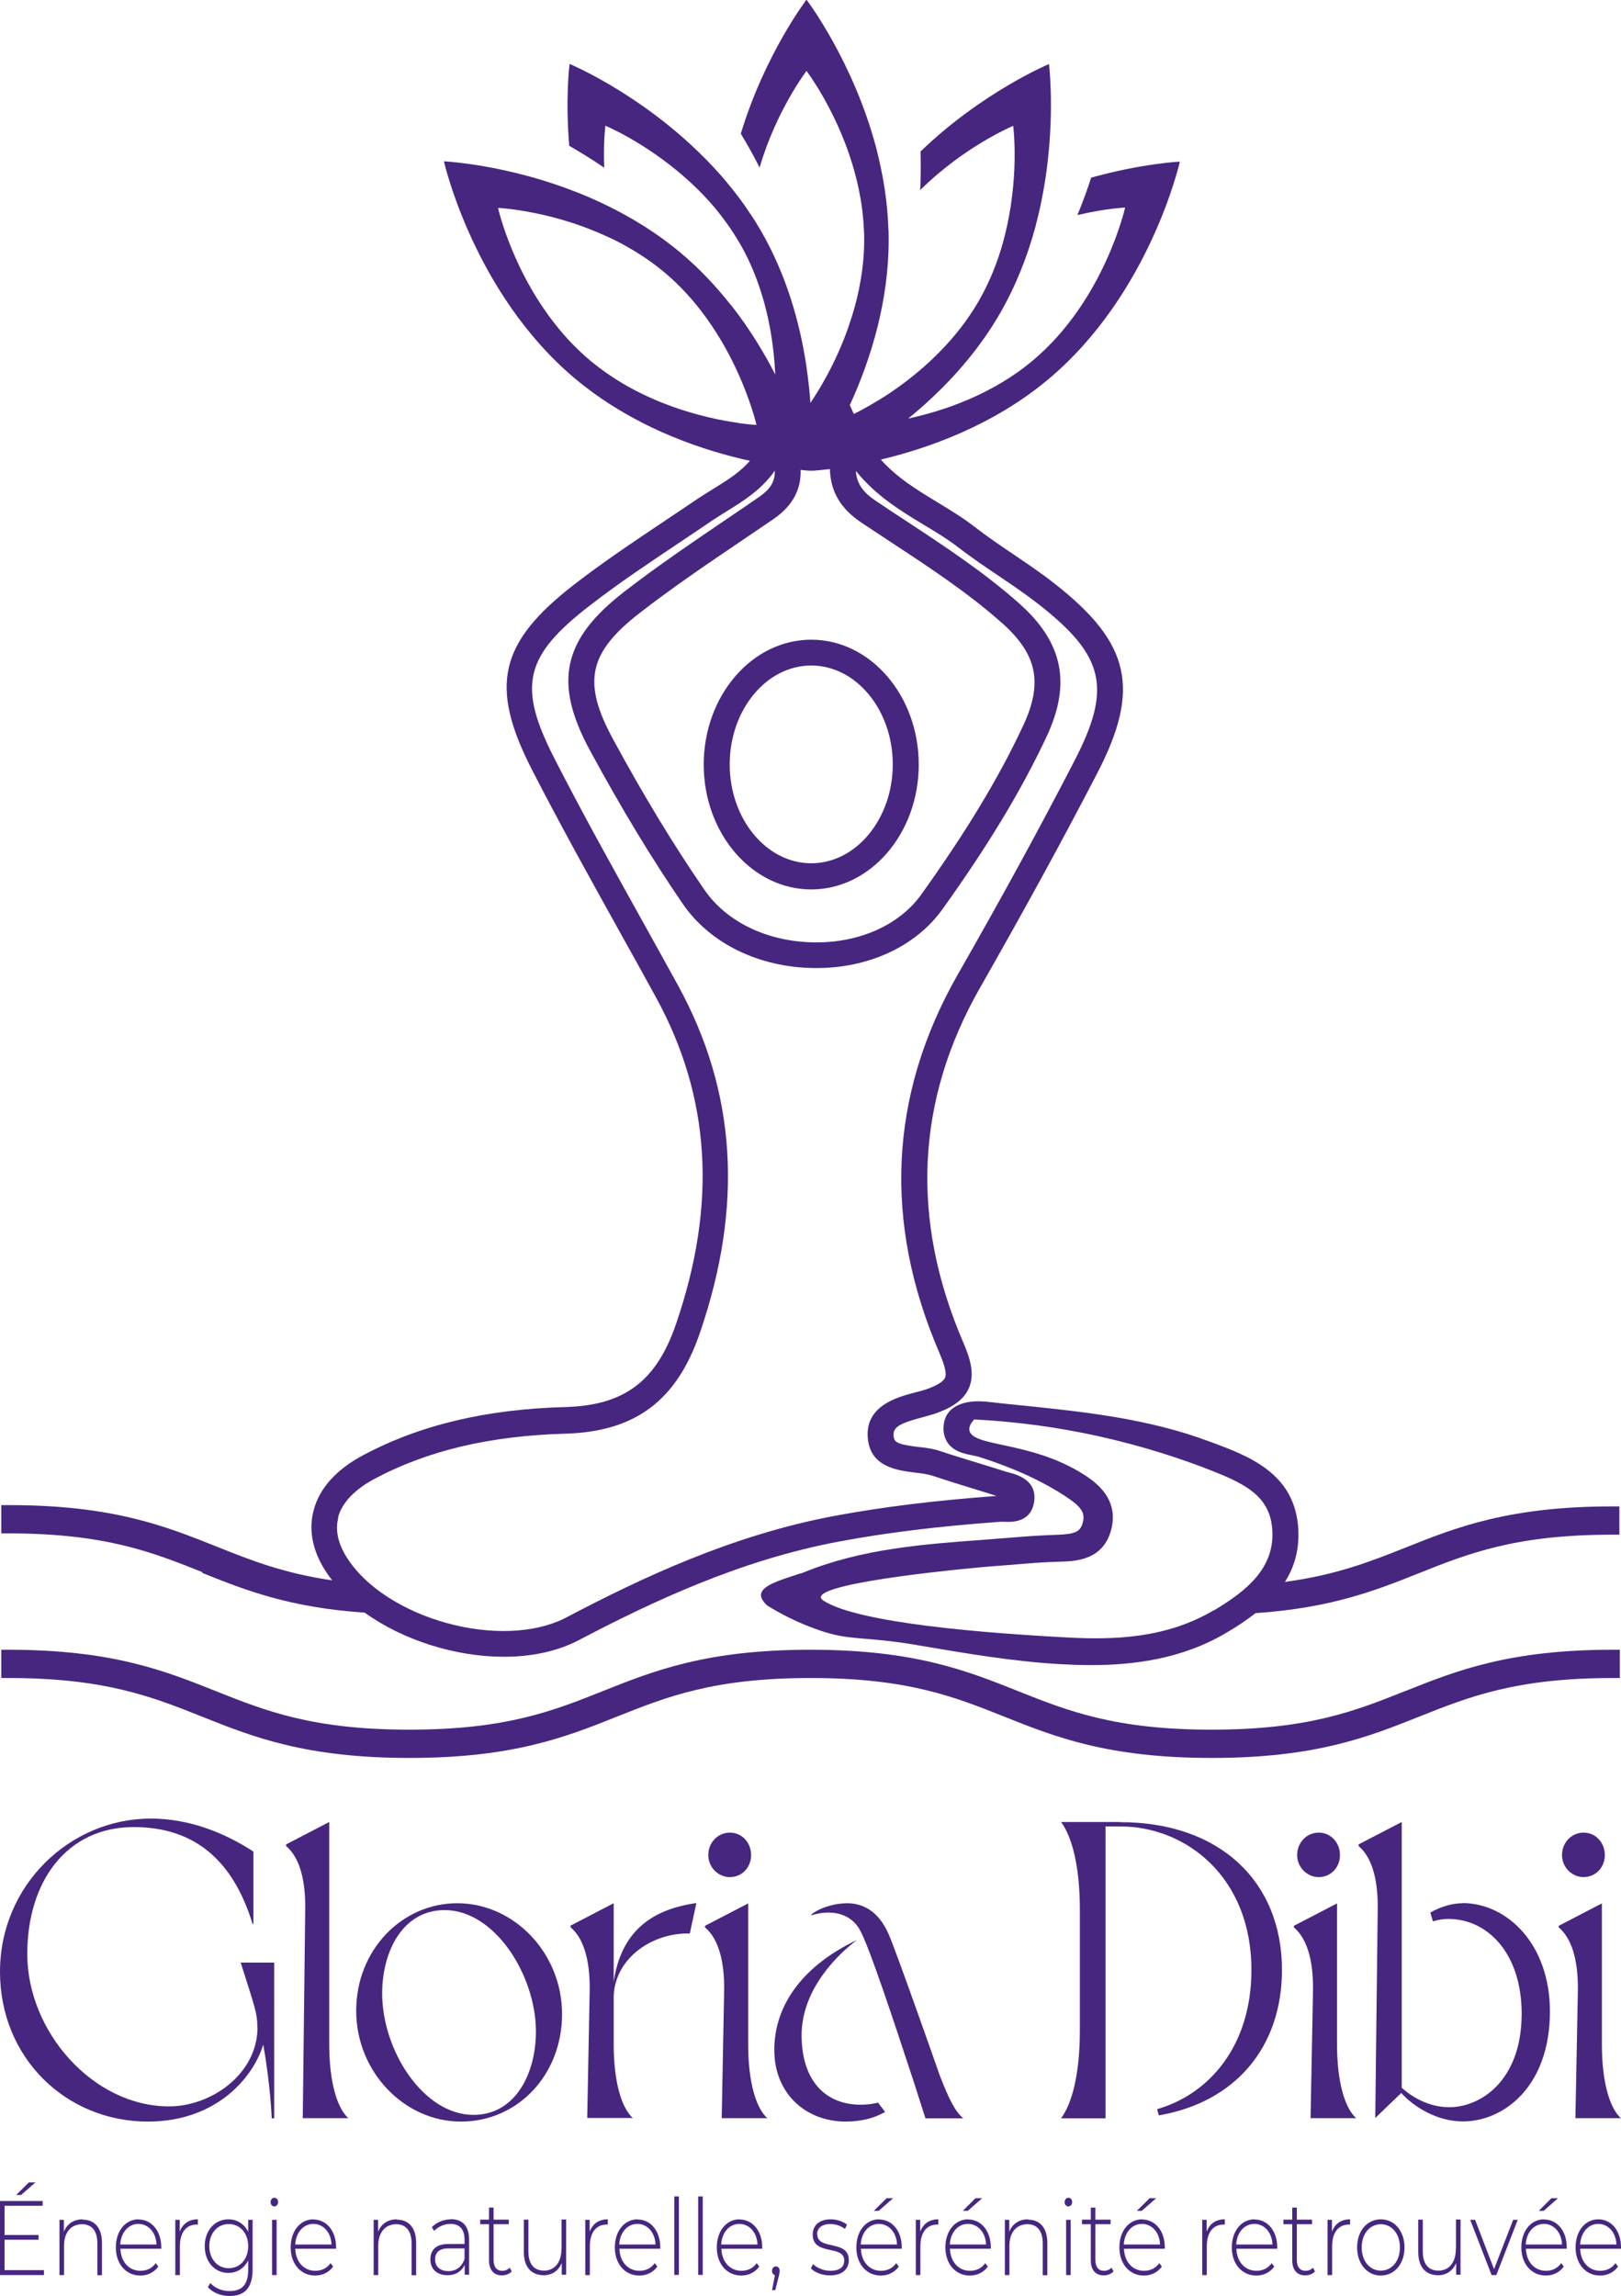 <svg xmlns="http://www.w3.org/2000/svg" id="Calque_2" data-name="Calque 2" viewBox="0 0 99.21 140.48"><defs><style>      .cls-1 {        fill: #472680;        stroke-width: 0px;      }    </style></defs><g id="Calque_1-2" data-name="Calque 1"><g><g><polygon class="cls-1" points=".28 137.04 2.36 137.04 2.36 136.75 .28 136.75 .28 134.96 2.61 134.96 2.61 134.67 0 134.67 0 139.2 2.69 139.2 2.69 138.9 .28 138.9 .28 137.04"></polygon><polygon class="cls-1" points="2.17 133.53 1.77 133.53 .99 134.3 1.29 134.3 2.17 133.53"></polygon><path class="cls-1" d="M5.06,135.79c-.55,0-.96.28-1.15.76v-.73h-.27v3.38h.28v-1.8c0-.8.42-1.31,1.1-1.31.59,0,.94.4.94,1.17v1.95h.28v-1.97c0-.95-.47-1.43-1.18-1.43Z"></path><path class="cls-1" d="M8.48,135.79c-.8,0-1.39.71-1.39,1.72s.62,1.72,1.5,1.72c.44,0,.84-.19,1.1-.55l-.16-.21c-.22.32-.56.47-.93.47-.7,0-1.2-.54-1.23-1.35h2.5s0-.06,0-.09c0-1-.59-1.7-1.39-1.7ZM7.36,137.33c.04-.74.5-1.26,1.11-1.26s1.08.52,1.11,1.26h-2.23Z"></path><path class="cls-1" d="M11,136.56v-.74h-.27v3.38h.28v-1.76c0-.84.38-1.33,1.03-1.33.02,0,.04,0,.07,0v-.32c-.55,0-.93.27-1.11.76Z"></path><path class="cls-1" d="M15.2,136.58c-.23-.5-.69-.79-1.22-.79-.82,0-1.45.67-1.45,1.64s.62,1.64,1.45,1.64c.52,0,.97-.28,1.21-.77v.57c0,.9-.36,1.31-1.14,1.31-.47,0-.89-.18-1.18-.49l-.15.25c.3.34.8.54,1.33.54.94,0,1.41-.51,1.41-1.64v-3.02h-.27v.76ZM14,138.78c-.69,0-1.19-.56-1.19-1.35s.5-1.35,1.19-1.35,1.19.55,1.19,1.35-.5,1.35-1.19,1.35Z"></path><rect class="cls-1" x="16.65" y="135.82" width=".28" height="3.38"></rect><path class="cls-1" d="M16.79,134.47c-.13,0-.23.12-.23.27s.1.26.23.26.23-.12.23-.27-.1-.26-.23-.26Z"></path><path class="cls-1" d="M19.18,135.79c-.8,0-1.39.71-1.39,1.72s.62,1.72,1.5,1.72c.44,0,.84-.19,1.1-.55l-.16-.21c-.22.32-.56.47-.93.47-.7,0-1.2-.54-1.23-1.35h2.5s0-.06,0-.09c0-1-.59-1.7-1.39-1.7ZM18.07,137.33c.04-.74.5-1.26,1.11-1.26s1.08.52,1.11,1.26h-2.23Z"></path><path class="cls-1" d="M24.29,135.79c-.55,0-.96.28-1.15.76v-.73h-.27v3.38h.28v-1.8c0-.8.42-1.31,1.1-1.31.59,0,.94.4.94,1.17v1.95h.28v-1.97c0-.95-.47-1.43-1.18-1.43Z"></path><path class="cls-1" d="M27.6,135.79c-.45,0-.88.18-1.17.48l.14.23c.24-.25.6-.43,1-.43.57,0,.86.34.86.96v.27h-1c-.81,0-1.09.43-1.09.95,0,.58.4.96,1.05.96.51,0,.86-.24,1.05-.63v.6h.27v-2.14c0-.84-.4-1.26-1.12-1.26ZM28.44,138.2c-.17.49-.51.76-1,.76s-.81-.27-.81-.71c0-.39.21-.68.81-.68h.99v.63Z"></path><path class="cls-1" d="M30.75,138.94c-.36,0-.54-.24-.54-.67v-2.18h.93v-.28h-.93v-.74h-.28v.74h-.54v.28h.54v2.21c0,.57.28.92.79.92.22,0,.45-.08.6-.24l-.12-.23c-.12.12-.28.19-.45.19Z"></path><path class="cls-1" d="M34.36,137.62c0,.8-.41,1.31-1.06,1.31-.61,0-.96-.4-.96-1.17v-1.95h-.28v1.97c0,.95.47,1.43,1.22,1.43.51,0,.91-.28,1.1-.75v.72h.27v-3.38h-.28v1.8Z"></path><path class="cls-1" d="M36.09,136.56v-.74h-.27v3.38h.28v-1.76c0-.84.38-1.33,1.03-1.33.02,0,.04,0,.07,0v-.32c-.55,0-.93.27-1.11.76Z"></path><path class="cls-1" d="M39.02,135.79c-.8,0-1.39.71-1.39,1.72s.62,1.72,1.5,1.72c.44,0,.84-.19,1.1-.55l-.16-.21c-.22.32-.56.47-.93.47-.7,0-1.2-.54-1.23-1.35h2.5s0-.06,0-.09c0-1-.59-1.7-1.39-1.7ZM37.9,137.33c.04-.74.5-1.26,1.11-1.26s1.08.52,1.11,1.26h-2.23Z"></path><rect class="cls-1" x="41.27" y="134.39" width=".28" height="4.8"></rect><rect class="cls-1" x="42.73" y="134.39" width=".28" height="4.8"></rect><path class="cls-1" d="M45.26,135.79c-.8,0-1.39.71-1.39,1.72s.62,1.72,1.5,1.72c.44,0,.84-.19,1.1-.55l-.16-.21c-.22.32-.56.47-.93.47-.7,0-1.2-.54-1.23-1.35h2.5s0-.06,0-.09c0-1-.59-1.7-1.39-1.7ZM44.14,137.33c.04-.74.5-1.26,1.11-1.26s1.08.52,1.11,1.26h-2.23Z"></path><path class="cls-1" d="M47.48,138.67c-.13,0-.23.12-.23.27,0,.14.07.23.18.27l-.18.91h.2l.22-.88c.03-.14.05-.2.05-.3,0-.14-.09-.27-.23-.27Z"></path><path class="cls-1" d="M50.01,136.71c0-.36.25-.63.82-.63.31,0,.63.1.88.3l.13-.26c-.23-.2-.63-.33-1-.33-.74,0-1.1.41-1.1.93,0,1.33,1.93.6,1.93,1.59,0,.38-.25.63-.86.63-.43,0-.82-.19-1.05-.41l-.13.26c.23.25.69.43,1.17.43.74,0,1.15-.38,1.15-.93,0-1.29-1.93-.57-1.93-1.59Z"></path><path class="cls-1" d="M53.8,135.79c-.8,0-1.39.71-1.39,1.72s.62,1.72,1.5,1.72c.44,0,.84-.19,1.1-.55l-.16-.21c-.22.32-.56.47-.93.47-.7,0-1.2-.54-1.23-1.35h2.5s0-.06,0-.09c0-1-.59-1.7-1.39-1.7ZM52.68,137.33c.04-.74.5-1.26,1.11-1.26s1.08.52,1.11,1.26h-2.23Z"></path><polygon class="cls-1" points="54.66 134.5 54.26 134.5 53.48 135.27 53.78 135.27 54.66 134.5"></polygon><path class="cls-1" d="M56.32,136.56v-.74h-.27v3.38h.28v-1.76c0-.84.38-1.33,1.03-1.33.02,0,.04,0,.07,0v-.32c-.55,0-.93.27-1.11.76Z"></path><polygon class="cls-1" points="60.11 134.5 59.7 134.5 58.93 135.27 59.23 135.27 60.11 134.5"></polygon><path class="cls-1" d="M59.25,135.79c-.8,0-1.39.71-1.39,1.72s.62,1.72,1.5,1.72c.44,0,.84-.19,1.1-.55l-.16-.21c-.22.32-.56.47-.93.47-.7,0-1.2-.54-1.23-1.35h2.5s0-.06,0-.09c0-1-.59-1.7-1.39-1.7ZM58.13,137.33c.04-.74.5-1.26,1.11-1.26s1.08.52,1.11,1.26h-2.23Z"></path><path class="cls-1" d="M62.92,135.79c-.55,0-.96.28-1.15.76v-.73h-.27v3.38h.28v-1.8c0-.8.42-1.31,1.1-1.31.59,0,.94.4.94,1.17v1.95h.28v-1.97c0-.95-.47-1.43-1.18-1.43Z"></path><rect class="cls-1" x="65.25" y="135.82" width=".28" height="3.38"></rect><path class="cls-1" d="M65.39,134.47c-.13,0-.23.12-.23.27s.1.26.23.26.23-.12.23-.27-.1-.26-.23-.26Z"></path><path class="cls-1" d="M67.58,138.94c-.36,0-.54-.24-.54-.67v-2.18h.93v-.28h-.93v-.74h-.28v.74h-.54v.28h.54v2.21c0,.57.28.92.79.92.22,0,.45-.08.6-.24l-.12-.23c-.12.12-.28.19-.45.19Z"></path><polygon class="cls-1" points="70.76 134.5 70.36 134.5 69.58 135.27 69.88 135.27 70.76 134.5"></polygon><path class="cls-1" d="M69.9,135.79c-.8,0-1.39.71-1.39,1.72s.62,1.72,1.5,1.72c.44,0,.84-.19,1.1-.55l-.16-.21c-.22.32-.56.47-.93.47-.7,0-1.2-.54-1.23-1.35h2.5s0-.06,0-.09c0-1-.59-1.7-1.39-1.7ZM68.78,137.33c.04-.74.5-1.26,1.11-1.26s1.08.52,1.11,1.26h-2.23Z"></path><path class="cls-1" d="M73.85,136.56v-.74h-.27v3.38h.28v-1.76c0-.84.38-1.33,1.03-1.33.02,0,.04,0,.07,0v-.32c-.55,0-.93.27-1.11.76Z"></path><path class="cls-1" d="M76.78,135.79c-.8,0-1.39.71-1.39,1.72s.62,1.72,1.5,1.72c.44,0,.84-.19,1.1-.55l-.16-.21c-.22.32-.56.47-.93.47-.7,0-1.2-.54-1.23-1.35h2.5s0-.06,0-.09c0-1-.59-1.7-1.39-1.7ZM75.66,137.33c.04-.74.5-1.26,1.11-1.26s1.08.52,1.11,1.26h-2.23Z"></path><path class="cls-1" d="M79.91,138.94c-.36,0-.54-.24-.54-.67v-2.18h.93v-.28h-.93v-.74h-.28v.74h-.54v.28h.54v2.21c0,.57.28.92.79.92.22,0,.45-.08.6-.24l-.12-.23c-.12.12-.28.19-.45.19Z"></path><path class="cls-1" d="M81.52,136.56v-.74h-.27v3.38h.28v-1.76c0-.84.38-1.33,1.03-1.33.02,0,.04,0,.07,0v-.32c-.55,0-.93.27-1.11.76Z"></path><path class="cls-1" d="M84.51,135.79c-.84,0-1.45.71-1.45,1.72s.62,1.72,1.45,1.72,1.45-.71,1.45-1.72-.62-1.72-1.45-1.72ZM84.51,138.93c-.67,0-1.17-.58-1.17-1.42s.5-1.42,1.17-1.42,1.17.58,1.17,1.42-.5,1.42-1.17,1.42Z"></path><path class="cls-1" d="M89.1,137.62c0,.8-.41,1.31-1.06,1.31-.61,0-.96-.4-.96-1.17v-1.95h-.28v1.97c0,.95.47,1.43,1.22,1.43.51,0,.91-.28,1.1-.75v.72h.27v-3.38h-.28v1.8Z"></path><polygon class="cls-1" points="91.44 138.84 90.28 135.82 89.98 135.82 91.29 139.2 91.58 139.2 92.89 135.82 92.61 135.82 91.44 138.84"></polygon><polygon class="cls-1" points="95.35 134.5 94.95 134.5 94.18 135.27 94.48 135.27 95.35 134.5"></polygon><path class="cls-1" d="M94.5,135.79c-.8,0-1.39.71-1.39,1.72s.62,1.72,1.5,1.72c.44,0,.84-.19,1.1-.55l-.16-.21c-.22.32-.56.47-.93.47-.7,0-1.2-.54-1.23-1.35h2.5s0-.06,0-.09c0-1-.59-1.7-1.39-1.7ZM93.38,137.33c.04-.74.5-1.26,1.11-1.26s1.08.52,1.11,1.26h-2.23Z"></path><path class="cls-1" d="M99.21,137.49c0-1-.59-1.7-1.39-1.7s-1.39.71-1.39,1.72.62,1.72,1.5,1.72c.44,0,.84-.19,1.1-.55l-.16-.21c-.22.32-.56.47-.93.47-.7,0-1.2-.54-1.23-1.35h2.5s0-.06,0-.09ZM96.71,137.33c.04-.74.5-1.26,1.11-1.26s1.08.52,1.11,1.26h-2.23Z"></path></g><g><path class="cls-1" d="M15.76,124.04c0,2.87-2.84,4.84-5.41,4.84-4.66,0-8.68-4.58-8.68-9.32,0-4.48,2.44-7.77,6.51-7.77,3.64,0,6.06,1.94,7.28,5.93h.05v-4.43c-1.82-1.19-3.99-2.02-6.28-2.02-4.94,0-9.23,4.07-9.23,9.37s4.07,9.17,9.05,9.17c4.21,0,6.46-2.72,7.06-4.71.45,2.51.52,4.51.52,4.51h.15v-9.53h-2.05c.85,2.69,1.02,3.08,1.02,3.96Z"></path><path class="cls-1" d="M20.15,125.08v-13.6l-2.64,1.37v.1c.77.65,1.2,1.94,1.17,3.88l-.15,12.77h2.79c-.67-.6-1.17-2.15-1.17-4.53Z"></path><path class="cls-1" d="M27.98,116.45c-3.37,0-6.18,2.85-6.18,6.58s2.94,6.78,6.41,6.78,6.19-2.85,6.19-6.58-2.94-6.78-6.41-6.78ZM28.98,129.4c-3.07,0-5.59-3.94-5.59-7.43,0-2.59,1.27-5.1,3.82-5.1,3.09,0,5.59,4.01,5.59,7.43,0,2.59-1.27,5.1-3.82,5.1Z"></path><path class="cls-1" d="M37.56,121.27v-4.82l-2.64,1.37v.1c.77.65,1.2,1.94,1.17,3.88l-.15,7.79h2.79c-.67-.6-1.17-2.15-1.17-4.53v-2.82c0-2.3,2.22-3.99,4.66-3.94l.4-1.86c-2.77.39-4.61,1.76-5.06,4.82Z"></path><path class="cls-1" d="M44.67,114.85c.75,0,1.3-.6,1.3-1.35s-.55-1.37-1.3-1.37-1.32.62-1.32,1.37.6,1.35,1.32,1.35Z"></path><path class="cls-1" d="M45.79,125.08v-8.62l-2.64,1.37v.1c.77.65,1.2,1.94,1.17,3.88l-.15,7.79h2.79c-.67-.6-1.17-2.15-1.17-4.53Z"></path><path class="cls-1" d="M57.51,126.97c-.07-.21-2.59-7.38-3.09-8.55-.7-1.68-1.82-1.97-2.59-1.97-.72,0-1.65.26-2.19.7l.05.03c1.1-.34,2.34-.18,2.94.91.57,1.01,2.07,5.57,3.22,9.06l.07.21.72,2.25h2.32c-.5-.41-.87-1.14-1.45-2.64Z"></path><path class="cls-1" d="M52.65,128.78c-2.34-.03-3.59-1.71-3.59-4.25,0-2.85,2.27-5,3.39-5.83-3.17,1.5-5.06,3.86-5.06,6.73,0,2.62,1.87,4.38,4.39,4.38.98-.01,1.75-.22,2.39-.59l-.43-.57c-.36.09-.73.13-1.09.13Z"></path><path class="cls-1" d="M68.56,111.48h-3.62c.65.88,1.15,2.64,1.15,5.36v7.41c0,2.72-.5,4.48-1.15,5.36h2.72v-17.86h.9c3.99,0,8.03,3.06,8.03,8.78,0,4.71-2.64,7.62-5.77,8.52l.1.38c4.68-.8,7.54-4.17,7.54-8.9,0-5.39-3.79-9.04-9.9-9.04Z"></path><path class="cls-1" d="M80.71,114.85c.75,0,1.3-.6,1.3-1.35s-.55-1.37-1.3-1.37-1.32.62-1.32,1.37.6,1.35,1.32,1.35Z"></path><path class="cls-1" d="M81.83,125.08v-8.62l-2.64,1.37v.1c.77.65,1.2,1.94,1.17,3.88l-.15,7.79h2.79c-.67-.6-1.17-2.15-1.17-4.53Z"></path><path class="cls-1" d="M89.51,116.45c-.6,0-1.3.19-1.97.57l.16.54c.32-.1.63-.15.94-.15,2.4,0,4.49,2.1,4.49,5.8,0,4.12-2.54,5.72-4.42,5.72-1.32,0-2.34-.67-2.92-1.19v-16.26l-2.64,1.37v.1c.77.65,1.2,1.94,1.17,3.88l-.15,12.76,1.59-1.53c.75.83,2.17,1.74,3.77,1.74,2.52,0,5.33-2.15,5.33-6.73,0-4.12-2.62-6.63-5.36-6.63Z"></path><path class="cls-1" d="M99.21,129.61c-.67-.6-1.17-2.15-1.17-4.53v-8.62l-2.64,1.37v.1c.77.65,1.2,1.94,1.17,3.88l-.15,7.79h2.79Z"></path><path class="cls-1" d="M96.92,114.85c.75,0,1.3-.6,1.3-1.35s-.55-1.37-1.3-1.37-1.32.62-1.32,1.37.6,1.35,1.32,1.35Z"></path></g><g><path class="cls-1" d="M43.07,46.78c0,4.21,2.95,7.64,6.58,7.64s6.58-3.43,6.58-7.64-2.95-7.64-6.58-7.64-6.58,3.43-6.58,7.64ZM49.65,40.72c2.75,0,4.99,2.72,4.99,6.05s-2.24,6.05-4.99,6.05-4.99-2.72-4.99-6.05,2.24-6.05,4.99-6.05Z"></path><path class="cls-1" d="M12.38,96.24c2.62,1.05,5.33,2.12,9.94,2.43,2.35,1.69,5.56,2.7,8.52,2.7,1.66,0,3.24-.32,4.55-1,4.5-2.36,9.91-4.92,15.96-6.05,2.93-.55,6.06-.93,9.86-1.21.08,0,.17,0,.26,0,.38.02,1.55.08,1.8-1.1.3-1.43-1.03-1.78-1.46-1.9-.08-.02-.16-.04-.23-.06-.57-.18-1.14-.36-1.7-.53-.78-.24-1.55-.47-2.32-.73-.43-.15-.91-.21-1.37-.26-1.15-.14-1.45-.26-1.49-.6-.08-.58.25-.81,1.71-1.2.3-.08.58-.16.83-.24.76-.27,1.68-.69,2.06-1.56.38-.87.06-1.85-.34-2.78-3.25-7.53-2.91-14.84,1.03-21.73,2.69-4.72,5.04-9.01,7.17-13.12,2.66-5.14,2.03-7.95-2.59-11.57-.82-.65-1.7-1.24-2.54-1.81-.79-.53-1.61-1.09-2.36-1.67-.73-.57-1.53-1.05-2.3-1.52-1.27-.77-2.48-1.51-3.46-2.61,2.93-.7,6.9-2.1,10.27-4.93,6.22-5.22,8.03-13.3,8.03-13.3,0,0-2.32.11-5.43.98-.19.61-.47,1.4-.84,2.29,1.72-.41,2.92-.46,2.92-.46,0,0-1.27,5.68-5.64,9.35-2.53,2.13-5.55,3.11-7.64,3.56.49-.39.99-.83,1.48-1.29,1.5-1.41,2.97-3.12,4.14-5.14.99-1.72,1.68-3.51,2.15-5.23.03-.09.05-.18.07-.27.12-.47.23-.93.32-1.39.03-.14.05-.27.08-.41.13-.69.23-1.35.3-1.99.4-3.45.08-5.97.08-5.97,0,0-4.08,1.7-7.86,5.35.02.64.02,1.44-.02,2.36,2.7-2.68,5.69-3.93,5.69-3.93,0,0,.14,1.06.07,2.66-.03.65-.09,1.38-.21,2.17,0,.08-.02.16-.04.25-.1.65-.25,1.34-.44,2.04-.33,1.19-.81,2.42-1.49,3.6-1.35,2.34-3.27,4.08-4.91,5.26-.57.41-1.11.75-1.58,1.02-.46.27-.85.48-1.15.63l-.25-.54c.64-1.39,1.27-3.05,1.72-4.88h0c.4-1.63.66-3.39.66-5.23,0-.25,0-.5-.02-.74-.03-.78-.1-1.54-.21-2.28-.13-.9-.32-1.77-.53-2.6-1.41-5.33-4.27-9.08-4.27-9.08,0,0-2.55,3.34-4.02,8.2.34.56.74,1.26,1.15,2.07,1.02-3.49,2.87-5.91,2.87-5.91,0,0,1.76,2.3,2.79,5.65.21.69.39,1.41.52,2.17.08.44.13.9.17,1.36.03.38.05.76.05,1.15,0,.92-.09,1.81-.25,2.66,0,0,0,0,0,0-.17.96-.43,1.86-.72,2.69h0s0,0,0,.01c-.79,2.25-1.85,3.93-2.32,4.62-.02-.3-.05-.6-.08-.92h0c-.05-.46-.11-.93-.18-1.42-.39-2.54-1.19-5.46-2.77-8.19-.21-.36-.42-.71-.65-1.04h0c-.41-.63-.85-1.21-1.31-1.77-.61-.75-1.26-1.44-1.91-2.06-3.78-3.65-7.84-5.34-7.84-5.34,0,0-.27,2.06-.02,5.01.62.36,1.35.8,2.14,1.34-.06-1.55.07-2.57.07-2.57,0,0,2.4,1,4.84,3.14.53.46,1.06.98,1.57,1.55.31.35.62.73.91,1.13.32.43.62.89.9,1.37.24.41.45.82.64,1.24h0c.82,1.82,1.23,3.67,1.41,5.25h0c.02.12.03.24.04.36,0,.03,0,.06.01.1.01.11.02.22.03.33.01.15.02.29.03.43,0,.11.01.22.02.33-.67-1.31-1.52-2.72-2.59-4.1-.04-.06-.09-.12-.14-.17h0c-.88-1.11-1.89-2.2-3.06-3.18-1.42-1.19-2.95-2.13-4.46-2.87-.67-.33-1.33-.62-1.98-.87-.9-.35-1.77-.64-2.59-.87-3.12-.88-5.46-.99-5.46-.99,0,0,1.81,8.08,8.03,13.3.37.31.75.6,1.13.88,1.34.97,2.74,1.74,4.11,2.36,1.75.78,3.45,1.31,4.91,1.66.19.05.37.08.55.12-.6.7-1.37,1.18-2.21,1.7-.33.2-.66.41-.98.62-.67.45-1.34.9-2.01,1.35-1.84,1.23-3.74,2.5-5.53,3.88-4.63,3.58-5.24,6.23-2.61,11.36,1.71,3.33,3.56,6.66,5.35,9.88.75,1.34,1.49,2.68,2.23,4.03,3.35,6.11,3.76,12.66,1.23,20.01-1.2,3.5-3.17,4.97-6.77,5.07-4.86.13-8.92,1.1-12.4,2.96-1.61.86-2.65,2.01-3,3.34-.32,1.17-.09,2.43.67,3.65.14.22.29.44.46.65h-.02c-2.95-.43-4.95-1.22-7.07-2.07h0c-3.11-1.24-6.33-2.53-12.68-2.53H.08v1.73h.43c5.92,0,8.81,1.15,11.87,2.37ZM49,28.75c.15.02.29.03.39.04.08,0,.15.01.19.01.04,0,.07,0,.07,0,0,0,.04,0,.11,0,.17-.01.53-.04,1.03-.1.04,1.38.66,2.43,1.95,3.29.59.39,1.18.78,1.77,1.17,2.33,1.53,4.74,3.11,6.84,4.98,2.13,1.9,2.49,3.65,1.27,6.26-1.5,3.21-3.49,6.5-6.25,10.35-1.33,1.85-3.78,2.94-6.51,2.91-2.86-.03-5.38-1.23-6.75-3.22-1.88-2.73-3.72-5.76-5.61-9.25-1.87-3.46-1.48-5.26,1.67-7.7,2-1.55,4.14-3,6.21-4.4.65-.44,1.31-.89,1.96-1.33,1.29-.89,1.69-1.94,1.66-2.99ZM45.22,25.88c-.5-.07-1.16-.18-1.91-.36h0c-1.7-.41-3.89-1.15-5.93-2.52t0,0c-.43-.29-.85-.6-1.26-.94-.66-.56-1.26-1.16-1.78-1.78-2.95-3.48-3.86-7.56-3.86-7.56,0,0,.88.04,2.22.31.62.12,1.34.3,2.11.54.27.08.55.18.83.28h0c.63.23,1.28.5,1.94.82h0c1.04.52,2.1,1.17,3.08,1.99,1.36,1.14,2.43,2.49,3.24,3.79,0,0,0,0,0,0,1.11,1.77,1.76,3.47,2.1,4.51.21.65.3,1.04.3,1.04,0,0-.4-.02-1.08-.11ZM20.69,92.84c.24-.89,1.01-1.7,2.22-2.35,3.26-1.74,7.08-2.64,11.69-2.77,4.27-.12,6.81-2.01,8.23-6.15,2.68-7.8,2.24-14.77-1.34-21.29-.74-1.35-1.49-2.69-2.23-4.03-1.78-3.2-3.63-6.52-5.32-9.83-2.28-4.44-1.85-6.28,2.17-9.38,1.74-1.35,3.62-2.6,5.44-3.82.67-.45,1.35-.9,2.02-1.36.3-.2.61-.39.91-.58,1.02-.63,2.12-1.31,2.94-2.48.02.75-.36,1.19-.98,1.62-.65.45-1.3.89-1.95,1.33-2.09,1.42-4.25,2.88-6.29,4.46-3.78,2.92-4.34,5.56-2.09,9.71,1.92,3.54,3.78,6.62,5.69,9.4,1.66,2.41,4.67,3.88,8.04,3.91,3.26.04,6.18-1.3,7.82-3.57,2.82-3.93,4.85-7.3,6.4-10.6,1.51-3.24,1-5.74-1.65-8.11-2.19-1.95-4.65-3.56-7.02-5.12-.59-.38-1.17-.77-1.75-1.16-.74-.49-1.2-1-1.26-1.86,1.21,1.51,2.75,2.45,4.16,3.3.77.46,1.49.9,2.15,1.41.8.62,1.64,1.18,2.45,1.73.82.55,1.67,1.13,2.45,1.74,4.02,3.15,4.47,5.12,2.16,9.58-2.12,4.1-4.45,8.37-7.14,13.07-4.19,7.35-4.57,15.14-1.11,23.15.21.5.48,1.19.34,1.51-.07.16-.32.41-1.13.7-.21.07-.45.14-.71.2-1.11.29-3.17.84-2.87,2.95.23,1.62,1.82,1.82,2.87,1.95.4.05.78.1,1.06.19.78.26,1.57.51,2.36.75.52.16,1.05.32,1.57.49-3.8.28-6.96.67-9.91,1.22-6.26,1.17-11.81,3.79-16.41,6.21-3.95,2.07-11.12.09-13.48-3.72-.52-.85-.68-1.65-.48-2.4Z"></path><path class="cls-1" d="M86.02,103.46c-3.06,1.22-5.94,2.37-11.87,2.37s-8.81-1.15-11.87-2.37c-3.11-1.24-6.33-2.52-12.68-2.52s-9.57,1.28-12.68,2.52c-3.06,1.22-5.94,2.37-11.87,2.37s-8.81-1.15-11.87-2.37c-3.11-1.24-6.33-2.52-12.68-2.52H.08v1.73h.43c5.92,0,8.81,1.15,11.87,2.37,3.11,1.24,6.33,2.52,12.68,2.52s9.57-1.28,12.68-2.52c3.06-1.22,5.94-2.37,11.87-2.37s8.81,1.15,11.87,2.37c3.11,1.24,6.33,2.52,12.68,2.52s9.57-1.28,12.68-2.52c3.06-1.22,5.94-2.37,11.87-2.37h.43v-1.73h-.43c-6.35,0-9.57,1.28-12.68,2.52Z"></path><path class="cls-1" d="M98.7,92.17c-6.35,0-9.57,1.28-12.68,2.52-2.16.86-4.25,1.68-7.38,2.1l.02-.03c.59-.94.91-2.07.78-3.44-.3-3.2-3.03-4.23-5.22-5.05l-.2-.07c-3.75-1.41-7.7-1.82-11.51-2.21-.69-.07-1.38-.14-2.07-.22-1.48-.16-2.47.3-2.66,1.26-.11.58.05.98.2,1.22.38.57,1.05.7,1.54.8.13.03.26.05.37.08,2.16.69,3.84,1.46,5.3,2.41,1.01.66,1.25,1.03,1.07,1.65-.15.54-.47.68-1.61.72-.62.02-1.44.06-2.27.13-.72.06-1.44.11-2.15.17-3.67.27-7.46.54-11.05,2-.11.05-.12.05-.25.08,0,0-.03,0-.24.08-1.06.34-2.03.66-2.11,1.16-.02.12,0,.36.37.7.71.44,1.79,1.04,3.2,1.52,1.93.67,2.7.34,6.06.92,2.87.49,5.83,1,8.82,1.16.56.03,1.14.05,1.75.05,2.56,0,5.52-.36,8.23-1.95.63-.37,1.25-.77,1.83-1.23,4.61-.31,7.34-1.38,9.97-2.43,3.06-1.22,5.94-2.37,11.87-2.37h.43v-1.73h-.43ZM74.31,98.51c-2.93,1.75-6.17,1.83-8.96,1.68-5.14-.27-12.78-.88-14.93-2.24-.05-.03-.17-.11-.18-.22-.01-.97,9.63-1.83,10.4-1.89.71-.05,1.43-.11,2.14-.17.72-.06,1.44-.1,2.16-.12.89-.03,2.54-.09,3.05-1.89.15-.53.15-1,.05-1.4-.23-.96-1.01-1.61-1.77-2.08-3.24-2.03-6.77-1.63-6.94-2.67-.02-.13,0-.34.29-.66,1.94.1,4.16.33,6.58.81,2.84.56,5.3,1.32,7.36,2.09l.2.08c2.36.9,3.92,1.64,4.1,3.67.22,2.42-1.58,3.85-3.56,5.03Z"></path></g></g></g></svg>